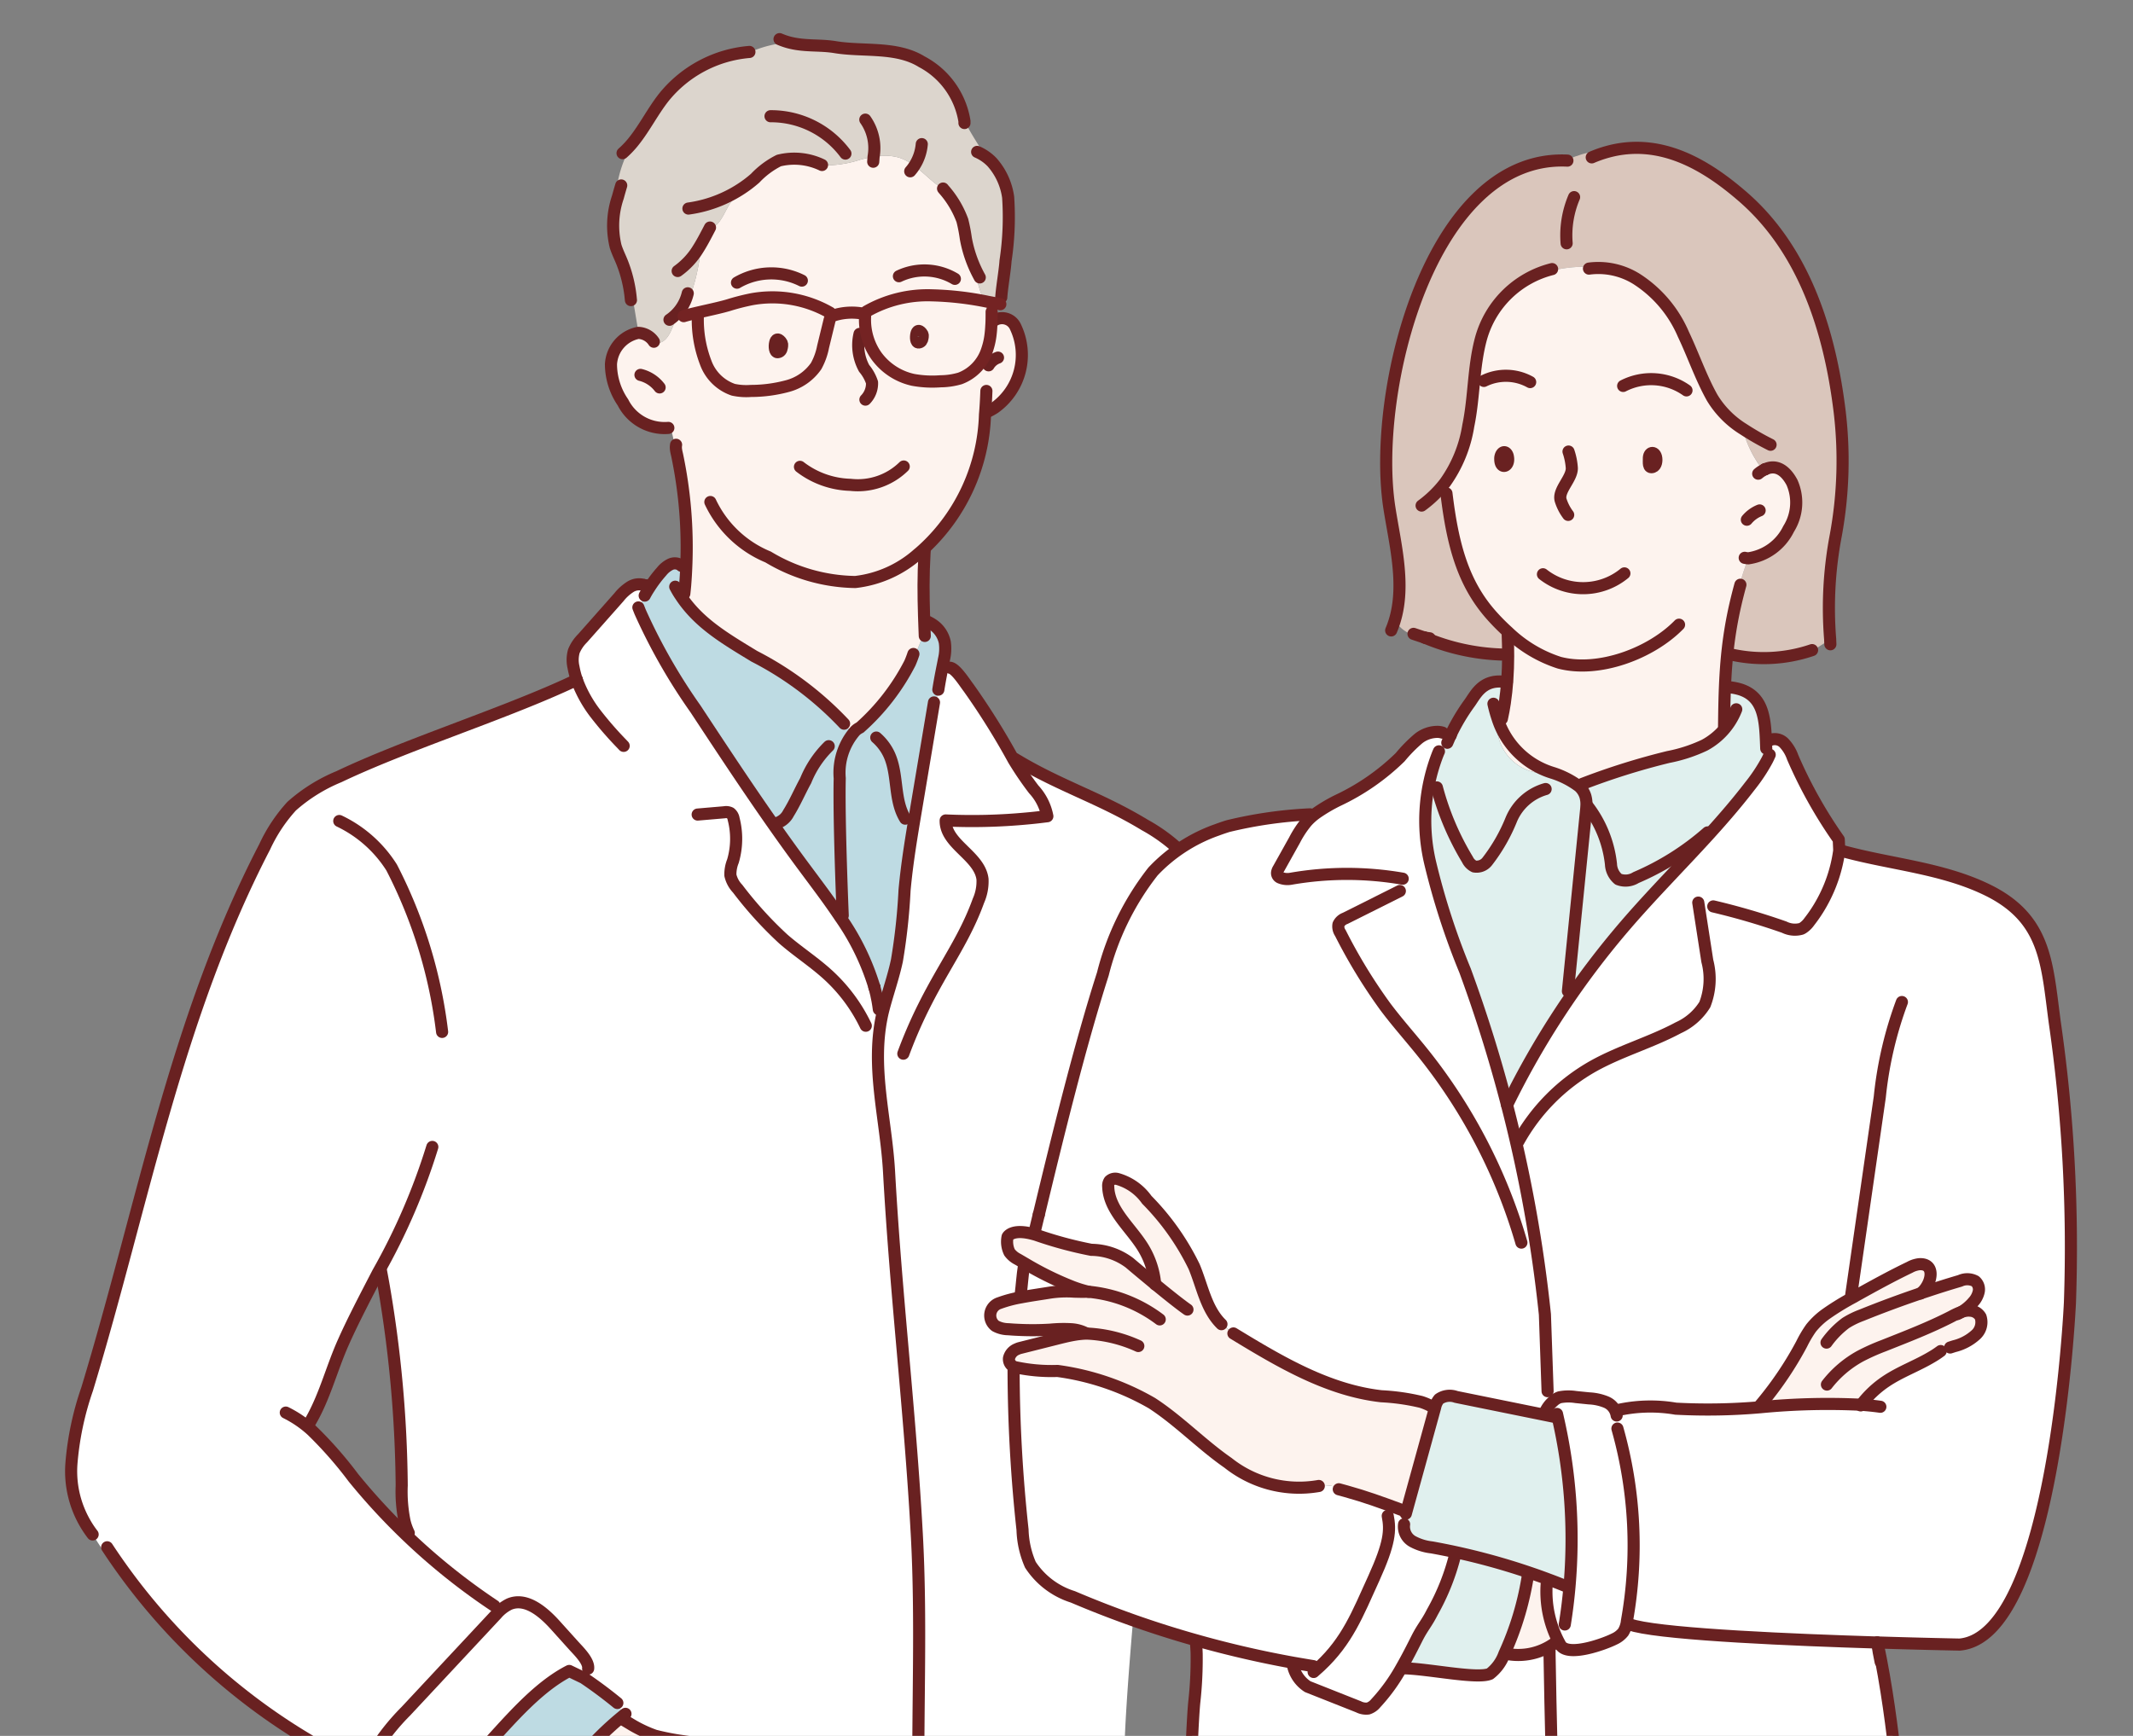 <svg xmlns="http://www.w3.org/2000/svg" xmlns:xlink="http://www.w3.org/1999/xlink" width="129" height="105" viewBox="0 0 129 105">
  <rect x="0" y="0" width="129" height="105" fill="#808080" stroke="none"/>
  <defs>
    <clipPath id="clip-path">
      <rect id="長方形_838" data-name="長方形 838" width="129" height="105" transform="translate(123 310)" fill="none"/>
    </clipPath>
  </defs>
  <g id="マスクグループ_2" data-name="マスクグループ 2" transform="translate(-123 -310)" clip-path="url(#clip-path)">
    <g id="グループ_787" data-name="グループ 787" transform="translate(36.23 -50.259)">
      <path id="パス_3124" data-name="パス 3124" d="M710.85,396.792a.552.552,0,0,1-.35-1.011,6.347,6.347,0,0,1,1.231-1.428c2.054-1.951,4.127-4.925,6.619-6.2l.868.417.078.053q1.016.689,1.965,1.468l-.031.115a6.6,6.6,0,0,1,.467.593,18.619,18.619,0,0,0-5.063,6.324q-.384.783-.692,1.6l-.389.449a.966.966,0,0,1-.289.254.4.4,0,0,1-.223.035l0,.024a3.868,3.868,0,0,1-1.442-.643,14.181,14.181,0,0,1-2.745-2.046" transform="translate(-597.155 73.175)" fill="#bedbe3" stroke="rgba(0,0,0,0)" stroke-width="0.64"/>
      <path id="パス_3125" data-name="パス 3125" d="M690.461,335.824a7.284,7.284,0,0,1-.073.8,24.284,24.284,0,0,1,2.528,2.876,38.38,38.38,0,0,0,3.139,3.415l.009-.009a7.545,7.545,0,0,0-.06-.761,9,9,0,0,1-.174-2.184,74.676,74.676,0,0,0-1.124-12.262q-.163-.3-.306-.6c-.776,1.5-1.539,2.95-2.125,4.278-.646,1.466-1.055,3.045-1.813,4.451m16.449,15.824-.078-.052-.868-.417c-2.492,1.28-4.565,4.254-6.62,6.2a6.376,6.376,0,0,0-1.231,1.427.553.553,0,0,0,.35,1.012,14.168,14.168,0,0,0,2.745,2.045,3.86,3.86,0,0,0,1.442.643l0-.024a.391.391,0,0,0,.223-.036.955.955,0,0,0,.289-.253l.39-.449q.307-.817.691-1.6a2.257,2.257,0,0,0,.32.182,29.763,29.763,0,0,0,4.9.424,35.679,35.679,0,0,0,6.314-.858l-.008-.133a7.9,7.9,0,0,1,1.128.019l0,.03a12.951,12.951,0,0,1,3.36,1.782,4.1,4.1,0,0,0,3.627.6.475.475,0,0,0,.218-.159c.106-.167-.006-.383-.12-.544a14.333,14.333,0,0,0-9.876-5.939,15.155,15.155,0,0,1-2.959-.452,7.839,7.839,0,0,1-1.481-.708,6.569,6.569,0,0,0-.355-.564,6.707,6.707,0,0,0-.467-.593l.032-.115q-.948-.778-1.965-1.468m-28.33-7.112-.216.15a16.138,16.138,0,0,1-1.217-1.763l0,0a6.278,6.278,0,0,1-1.281-4.309,18.186,18.186,0,0,1,.95-4.487c3.394-11.185,5.359-22.419,10.739-32.795a9.618,9.618,0,0,1,1.628-2.456,10.027,10.027,0,0,1,2.86-1.784c3.98-1.9,9.628-3.684,13.764-5.571a4.188,4.188,0,0,0,.621-.287h0a5.182,5.182,0,0,1-.2-.765,1.943,1.943,0,0,1,.022-.973,2.407,2.407,0,0,1,.525-.778l2.2-2.485a2.805,2.805,0,0,1,.714-.641,1,1,0,0,1,.829-.085h0a.621.621,0,0,1,.092.047l.191.118a1.907,1.907,0,0,0-.465,1.431l-.075.03a34.835,34.835,0,0,0,3.333,5.843c2.151,3.263,4.3,6.528,6.634,9.666.715.964,1.458,1.939,2.129,2.947a14.846,14.846,0,0,1,2.068,4.242v0c.058.273.118.545.187.817.05.2.1.41.159.614l.163.04c-.778,3.272.193,6.421.374,9.7.416,7.509,1.263,14.38,1.676,21.889.287,5.2.047,10.4.1,15.6.052,4.525,1.337,9.732.344,14.2H695.119l-.19-.008q.23-5.3.973-10.55c.083-.324.154-.653.211-.982a31.264,31.264,0,0,1-2.668-2.481c-.25-.229-.061-.918.189-1.539l-.14-.031a37.482,37.482,0,0,1-14.914-12.577" transform="translate(-584.768 110.145)" fill="#fff" stroke="rgba(0,0,0,0)" stroke-width="0.64"/>
      <path id="パス_3126" data-name="パス 3126" d="M750.9,312.33c-.056-.2-.109-.409-.159-.614q-.075-.415-.186-.817v0a14.883,14.883,0,0,0-2.068-4.242l.15-.1s-.243-5.7-.182-8.3a3.842,3.842,0,0,1,.938-2.866,1.05,1.05,0,0,1,.288-.2,13.4,13.4,0,0,0,3.021-3.9,7.275,7.275,0,0,0,.85-1.928h.035c-.011-.326-.023-.642-.033-.952h0a1.677,1.677,0,0,0,.5.517l-.008.011a1.708,1.708,0,0,1,.765,1.1,2.724,2.724,0,0,1-.052,1.026c-.074.406-.2.959-.34,1.834l-.015,0q-.064.4-.128.8h0l-.118-.02q-.545,3.255-1.092,6.513c-.271,1.614-.542,3.227-.689,4.858a36.326,36.326,0,0,1-.462,4.243c-.2.94-.516,1.85-.769,2.779q-.042.157-.081.315Z" transform="translate(-610.9 109.083)" fill="#bedbe3" stroke="rgba(0,0,0,0)" stroke-width="0.64"/>
      <path id="パス_3127" data-name="パス 3127" d="M773.186,398.893q2.038.723,4.118,1.3v.728l-.2.006a23.63,23.63,0,0,1-.148,2.984c-.166,1.816-.308,7.363-.47,9.587h-7.8a7.545,7.545,0,0,1-.607-3.878q.1-4.647.2-9.3a.728.728,0,0,1,.78-.854l3.805-.669.008-.024.312.112" transform="translate(-617.967 69.347)" fill="#fff" stroke="rgba(0,0,0,0)" stroke-width="0.64"/>
      <path id="パス_3128" data-name="パス 3128" d="M732.869,398.239a7.888,7.888,0,0,0-1.127-.019l.007.133a35.609,35.609,0,0,1-6.314.858,29.776,29.776,0,0,1-4.9-.424,2.288,2.288,0,0,1-.319-.182,18.627,18.627,0,0,1,5.062-6.324,6.251,6.251,0,0,1,.355.565,7.861,7.861,0,0,0,1.481.707,15.151,15.151,0,0,0,2.96.452,14.331,14.331,0,0,1,9.875,5.939c.114.161.226.377.12.544a.477.477,0,0,1-.218.16,4.1,4.1,0,0,1-3.627-.6,12.912,12.912,0,0,0-3.36-1.782Z" transform="translate(-600.739 71.687)" fill="#fdf3ee" stroke="rgba(0,0,0,0)" stroke-width="0.64"/>
      <path id="パス_3129" data-name="パス 3129" d="M735.51,275.228c-1.765-1.071-3.378-2.01-4.464-3.672.079-.211.156-.421.236-.632l.051,0c.031-.381.056-.777.07-1.185a27.1,27.1,0,0,0-.561-6.711c-.022-.093-.045-.189-.058-.284l-.047.008a9.3,9.3,0,0,0-.3-1.38l-.124.035a2.816,2.816,0,0,1-2.742-1.541,4.106,4.106,0,0,1-.727-2.294c.04-.872.826-1.9,1.648-1.909a1.175,1.175,0,0,1,.945.536l-.011.033a.678.678,0,0,0,.269.042c.372-.022.62-.387.776-.724.145-.317.262-.647.429-.952.228-.415.541-.778.754-1.2a11.907,11.907,0,0,0,.614-2.778l-.15-.044c.225-.354.424-.735.632-1.133a1.527,1.527,0,0,0,.723-.611c.21-.307.354-.655.555-.968a4.276,4.276,0,0,1,1.136-1.144l-.039-.055q.223-.169.435-.354A5.159,5.159,0,0,1,737,245.243a3.882,3.882,0,0,1,2.611.269l.047.021a6.852,6.852,0,0,0,2.307-.354c.25-.063.506-.124.765-.166a3.315,3.315,0,0,1,1.548.057,3.136,3.136,0,0,1,.917.494c.389.288.744.638,1.119.948a4.482,4.482,0,0,0,.643.456,5.945,5.945,0,0,1,1.143,1.9,10.175,10.175,0,0,1,.21,1.086,7.6,7.6,0,0,0,.768,2.22l-.155.084a13.435,13.435,0,0,0,.83,2.339c.042.085.12.183.206.183l.091.116a.889.889,0,0,1,1.263.411,3.927,3.927,0,0,1-1.261,4.888l.038.055a4.35,4.35,0,0,1-.619.361,11.535,11.535,0,0,1-3.679,8.1c0,.106.008.214.017.32-.077,1.321-.066,2.472-.028,3.723.01.31.022.626.033.952h-.035a7.261,7.261,0,0,1-.851,1.929,13.393,13.393,0,0,1-3.02,3.9,1.033,1.033,0,0,0-.288.2,2.246,2.246,0,0,1-.751-.315l.077-.121a20.015,20.015,0,0,0-5.43-4.077m10.176-19.245c.024-.144.039-.2-.055-.316-.168-.2-.268-.121-.31.045-.06.238-.013.545.127.537s.212-.113.238-.266m-8.508.564c.026-.159.043-.225-.061-.348-.186-.223-.3-.133-.34.049-.067.262-.015.6.139.591.171-.012.234-.122.262-.292" transform="translate(-603.123 124.726)" fill="#fdf3ee" stroke="rgba(0,0,0,0)" stroke-width="0.64"/>
      <path id="パス_3130" data-name="パス 3130" d="M760.272,298.623l.088-.054c2.706,1.644,5.137,2.35,7.843,3.992a10.436,10.436,0,0,1,2.2,1.613c1.661,1.741,2.14,5.991,2.3,8.391l-.141.01c.008.1.016.192.024.289-1.441.537-6.56,47.276-5.466,47.671l-.008.024-3.805.669a.728.728,0,0,0-.78.854q-.1,4.649-.2,9.3a7.541,7.541,0,0,0,.607,3.878h-8.061c.993-4.472-.291-9.679-.344-14.2-.059-5.2.182-10.408-.1-15.605-.414-7.508-1.26-14.38-1.676-21.888-.182-3.279-1.153-6.429-.374-9.7.026-.1.052-.209.08-.315.253-.928.569-1.838.769-2.779a36.156,36.156,0,0,0,.461-4.243c.147-1.629.419-3.244.689-4.858q.545-3.255,1.092-6.511l.118.019h0c.042-.265.085-.533.128-.8l.015,0c.145-.875.266-1.428.34-1.834l.059.012c.124.171.249.344.371.517.347.123.859.942,1.062,1.2a43.706,43.706,0,0,1,2.717,4.348" transform="translate(-612.206 107.593)" fill="#fff" stroke="rgba(0,0,0,0)" stroke-width="0.64"/>
      <path id="パス_3131" data-name="パス 3131" d="M732.044,285.427c1.085,1.663,2.7,2.6,4.464,3.672a20.01,20.01,0,0,1,5.43,4.077l-.077.121a2.257,2.257,0,0,0,.751.315,3.84,3.84,0,0,0-.938,2.865c-.061,2.606.182,8.3.182,8.3l-.15.1c-.671-1.009-1.414-1.983-2.129-2.947-2.33-3.138-4.483-6.4-6.634-9.666a34.84,34.84,0,0,1-3.333-5.843l.074-.031a1.912,1.912,0,0,1,.465-1.431l0,0a7.7,7.7,0,0,1,.749-.994,1.555,1.555,0,0,1,.544-.438.633.633,0,0,1,.6.044c.085.01.171.02.256.032l.1,0c-.015.408-.039.8-.071,1.185l-.05,0c-.079.211-.158.42-.236.632" transform="translate(-604.12 110.855)" fill="#bedbe3" stroke="rgba(0,0,0,0)" stroke-width="0.64"/>
      <path id="パス_3132" data-name="パス 3132" d="M728.557,251.667c-.027-.163-.055-.324-.082-.486q-.122-.738-.248-1.478l-.111.011a7.991,7.991,0,0,0-.517-2.154c-.134-.331-.3-.65-.4-.992a5.325,5.325,0,0,1,.14-2.977l-.129-.034a7.116,7.116,0,0,1,1.1-3.353c.657-.826,1.142-1.8,1.8-2.636a7.445,7.445,0,0,1,5.178-2.749l.011.024a7.164,7.164,0,0,1,2.387-.6c.968.252,1.848.128,2.79.284,1.706.282,3.709-.065,5.241.887a4.95,4.95,0,0,1,2.575,3.593c.214.4.446.8.69,1.192a6.935,6.935,0,0,0,.986,1.287l0,0a4.036,4.036,0,0,1,.975,2.122,17.729,17.729,0,0,1-.16,3.85c-.029.479-.178,1.386-.237,1.974l-.051-.006a5.963,5.963,0,0,1-.323,1.354.222.222,0,0,1-.094.134.112.112,0,0,1-.05.012c-.085,0-.163-.1-.206-.183a13.41,13.41,0,0,1-.829-2.339l.155-.084a7.575,7.575,0,0,1-.769-2.22,10.175,10.175,0,0,0-.21-1.086,5.927,5.927,0,0,0-1.143-1.9,4.465,4.465,0,0,1-.643-.455c-.375-.31-.73-.66-1.119-.948a3.116,3.116,0,0,0-.918-.494,3.3,3.3,0,0,0-1.547-.058c-.259.043-.515.1-.765.166a6.859,6.859,0,0,1-2.307.354l-.046-.02a3.879,3.879,0,0,0-2.611-.27,5.163,5.163,0,0,0-1.436,1.069q-.212.185-.436.354l.04.055a4.256,4.256,0,0,0-1.136,1.144c-.2.314-.346.661-.556.968a1.527,1.527,0,0,1-.723.611c-.209.4-.408.78-.632,1.133l.15.044a11.872,11.872,0,0,1-.614,2.778c-.212.422-.525.786-.754,1.2-.167.3-.284.634-.429.952-.156.338-.4.7-.776.724a.676.676,0,0,1-.269-.042l.011-.033a1.175,1.175,0,0,0-.945-.536Z" transform="translate(-603.193 128.581)" fill="#dcd5cd" stroke="rgba(0,0,0,0)" stroke-width="0.64"/>
      <path id="パス_3133" data-name="パス 3133" d="M742.35,262.5c.045-.182.155-.272.341-.049.1.124.086.189.061.348s-.092.28-.262.292C742.335,263.1,742.283,262.763,742.35,262.5Z" transform="translate(-608.696 118.473)" fill="none" stroke="#692121" stroke-linecap="round" stroke-linejoin="round" stroke-width="0.732"/>
      <path id="パス_3134" data-name="パス 3134" d="M755.7,261.673c.042-.166.141-.249.31-.045.094.112.079.172.055.316s-.083.255-.238.266S755.643,261.911,755.7,261.673Z" transform="translate(-613.504 118.766)" fill="none" stroke="#692121" stroke-linecap="round" stroke-linejoin="round" stroke-width="0.732"/>
      <path id="パス_3135" data-name="パス 3135" d="M750.3,261.794a2.928,2.928,0,0,0,.278,2.083,2.593,2.593,0,0,1,.477.855,1.4,1.4,0,0,1-.4,1.036" transform="translate(-611.546 118.663)" fill="none" stroke="#692121" stroke-linecap="round" stroke-linejoin="round" stroke-width="0.732"/>
      <path id="パス_3136" data-name="パス 3136" d="M744.705,274.346a5.227,5.227,0,0,0,3.055,1.088,3.966,3.966,0,0,0,3.22-1.108" transform="translate(-609.554 114.151)" fill="none" stroke="#692121" stroke-linecap="round" stroke-linejoin="round" stroke-width="0.732"/>
      <path id="パス_3137" data-name="パス 3137" d="M738.754,256.632a4.12,4.12,0,0,1,3.922-.125" transform="translate(-607.412 120.725)" fill="none" stroke="#692121" stroke-linecap="round" stroke-linejoin="round" stroke-width="0.732"/>
      <path id="パス_3138" data-name="パス 3138" d="M754.055,256.142a3.593,3.593,0,0,1,3.384.159" transform="translate(-612.92 120.825)" fill="none" stroke="#692121" stroke-linecap="round" stroke-linejoin="round" stroke-width="0.732"/>
      <path id="パス_3139" data-name="パス 3139" d="M746.451,243.479a5.609,5.609,0,0,0-4.529-2.26" transform="translate(-608.552 126.07)" fill="none" stroke="#692121" stroke-linecap="round" stroke-linejoin="round" stroke-width="0.732"/>
      <path id="パス_3140" data-name="パス 3140" d="M742.245,245.6a3.88,3.88,0,0,0-2.611-.269A5.14,5.14,0,0,0,738.2,246.4c-.141.123-.287.241-.435.353a7.754,7.754,0,0,1-3.6,1.482" transform="translate(-605.76 124.639)" fill="none" stroke="#692121" stroke-linecap="round" stroke-linejoin="round" stroke-width="0.732"/>
      <path id="パス_3141" data-name="パス 3141" d="M735.1,251.739c-.027.05-.052.1-.078.15-.209.4-.408.78-.632,1.133a4.576,4.576,0,0,1-1.245,1.346" transform="translate(-605.391 122.283)" fill="none" stroke="#692121" stroke-linecap="round" stroke-linejoin="round" stroke-width="0.732"/>
      <path id="パス_3142" data-name="パス 3142" d="M733.479,257.957a2.67,2.67,0,0,1-1.105,1.6" transform="translate(-605.115 120.044)" fill="none" stroke="#692121" stroke-linecap="round" stroke-linejoin="round" stroke-width="0.732"/>
      <path id="パス_3143" data-name="パス 3143" d="M729.436,262.231a1.175,1.175,0,0,0-.945-.536,2.048,2.048,0,0,0-1.649,1.909,4.109,4.109,0,0,0,.727,2.3,2.816,2.816,0,0,0,2.743,1.54" transform="translate(-603.122 118.698)" fill="none" stroke="#692121" stroke-linecap="round" stroke-linejoin="round" stroke-width="0.732"/>
      <path id="パス_3144" data-name="パス 3144" d="M729.631,265.666a2.083,2.083,0,0,1,1.158.758" transform="translate(-604.127 117.269)" fill="none" stroke="#692121" stroke-linecap="round" stroke-linejoin="round" stroke-width="0.732"/>
      <path id="パス_3145" data-name="パス 3145" d="M751.355,244.087c.008-.1.015-.2.022-.3a2.991,2.991,0,0,0-.5-2.246" transform="translate(-611.774 125.954)" fill="none" stroke="#692121" stroke-linecap="round" stroke-linejoin="round" stroke-width="0.732"/>
      <path id="パス_3146" data-name="パス 3146" d="M755.124,245.5a2.619,2.619,0,0,0,.247-.328,2.861,2.861,0,0,0,.451-1.315" transform="translate(-613.305 125.12)" fill="none" stroke="#692121" stroke-linecap="round" stroke-linejoin="round" stroke-width="0.732"/>
      <path id="パス_3147" data-name="パス 3147" d="M758.226,248.054a.367.367,0,0,1,.024.032,5.92,5.92,0,0,1,1.143,1.9,10.161,10.161,0,0,1,.21,1.086,7.583,7.583,0,0,0,.768,2.22c.024.047.049.092.074.138" transform="translate(-614.421 123.609)" fill="none" stroke="#692121" stroke-linecap="round" stroke-linejoin="round" stroke-width="0.732"/>
      <path id="パス_3148" data-name="パス 3148" d="M727.533,247.763c-.068.229-.136.461-.2.7a5.329,5.329,0,0,0-.14,2.977c.106.341.27.661.4.991a7.989,7.989,0,0,1,.517,2.155c0,.036.008.074.011.111" transform="translate(-603.193 123.714)" fill="none" stroke="#692121" stroke-linecap="round" stroke-linejoin="round" stroke-width="0.732"/>
      <path id="パス_3149" data-name="パス 3149" d="M727.94,241.266a5.55,5.55,0,0,0,.694-.737c.656-.826,1.142-1.8,1.8-2.637a7.445,7.445,0,0,1,5.178-2.748" transform="translate(-603.519 128.257)" fill="none" stroke="#692121" stroke-linecap="round" stroke-linejoin="round" stroke-width="0.732"/>
      <path id="パス_3150" data-name="パス 3150" d="M742.774,233.935a4.147,4.147,0,0,0,.579.2c.968.253,1.848.128,2.79.284,1.706.282,3.709-.065,5.241.887a4.951,4.951,0,0,1,2.574,3.593q0,.055,0,.109" transform="translate(-608.859 128.692)" fill="none" stroke="#692121" stroke-linecap="round" stroke-linejoin="round" stroke-width="0.732"/>
      <path id="パス_3151" data-name="パス 3151" d="M761.447,244.591a2.777,2.777,0,0,1,.9.622,4.026,4.026,0,0,1,.975,2.123,17.761,17.761,0,0,1-.159,3.849c-.029.479-.179,1.386-.238,1.974-.008.084-.015.163-.019.232" transform="translate(-615.581 124.856)" fill="none" stroke="#692121" stroke-linecap="round" stroke-linejoin="round" stroke-width="0.732"/>
      <path id="パス_3152" data-name="パス 3152" d="M762.756,260.46l.065-.047a.888.888,0,0,1,1.263.411,3.928,3.928,0,0,1-1.26,4.888,3.416,3.416,0,0,1-.5.271" transform="translate(-615.898 119.212)" fill="none" stroke="#692121" stroke-linecap="round" stroke-linejoin="round" stroke-width="0.732"/>
      <path id="パス_3153" data-name="パス 3153" d="M736.236,273.9a6.676,6.676,0,0,0,3.492,3.325A10.477,10.477,0,0,0,745,278.739a6.885,6.885,0,0,0,3.8-1.7c.125-.1.248-.212.365-.32a11.536,11.536,0,0,0,3.68-8.1c.041-.466.068-.945.085-1.437" transform="translate(-606.505 116.724)" fill="none" stroke="#692121" stroke-linecap="round" stroke-linejoin="round" stroke-width="0.732"/>
      <path id="パス_3154" data-name="パス 3154" d="M762.528,264.5a1.084,1.084,0,0,1,.569-.466" transform="translate(-615.97 117.856)" fill="none" stroke="#692121" stroke-linecap="round" stroke-linejoin="round" stroke-width="0.732"/>
      <path id="パス_3155" data-name="パス 3155" d="M732.99,272.272a.946.946,0,0,0,0,.312c.013.1.036.19.058.284a27.1,27.1,0,0,1,.561,6.712c-.015.408-.039.8-.07,1.185-.015.173-.032.344-.051.51" transform="translate(-605.332 114.891)" fill="none" stroke="#692121" stroke-linecap="round" stroke-linejoin="round" stroke-width="0.732"/>
      <path id="パス_3156" data-name="パス 3156" d="M756.454,282.232c-.005.076-.01.152-.014.226-.077,1.322-.066,2.472-.028,3.723.01.31.023.626.034.952,0,.093.007.19.011.287" transform="translate(-613.758 111.305)" fill="none" stroke="#692121" stroke-linecap="round" stroke-linejoin="round" stroke-width="0.732"/>
      <path id="パス_3157" data-name="パス 3157" d="M732.256,283.629a.35.35,0,0,0-.058-.049.633.633,0,0,0-.6-.044,1.561,1.561,0,0,0-.544.438,7.742,7.742,0,0,0-.749.995c-.1.15-.187.3-.272.461" transform="translate(-604.273 110.855)" fill="none" stroke="#692121" stroke-linecap="round" stroke-linejoin="round" stroke-width="0.732"/>
      <path id="パス_3158" data-name="パス 3158" d="M732.917,285.686c.1.188.2.364.318.534,1.085,1.663,2.7,2.6,4.463,3.673a20,20,0,0,1,5.43,4.077" transform="translate(-605.31 110.062)" fill="none" stroke="#692121" stroke-linecap="round" stroke-linejoin="round" stroke-width="0.732"/>
      <path id="パス_3159" data-name="パス 3159" d="M742.686,305.37a1.2,1.2,0,0,0,.6-.566c.393-.628.681-1.315,1.038-1.964a6.149,6.149,0,0,1,1.392-2.081" transform="translate(-608.827 104.635)" fill="none" stroke="#692121" stroke-linecap="round" stroke-linejoin="round" stroke-width="0.732"/>
      <path id="パス_3160" data-name="パス 3160" d="M752.912,292.044c-.061.188-.132.372-.21.552a13.4,13.4,0,0,1-3.021,3.9,1.042,1.042,0,0,0-.287.2,3.838,3.838,0,0,0-.938,2.866c-.061,2.606.182,8.3.182,8.3" transform="translate(-610.901 107.773)" fill="none" stroke="#692121" stroke-linecap="round" stroke-linejoin="round" stroke-width="0.732"/>
      <path id="パス_3161" data-name="パス 3161" d="M756.506,288.893a1.818,1.818,0,0,1,.442.215,1.707,1.707,0,0,1,.765,1.1,2.729,2.729,0,0,1-.052,1.026c-.074.406-.2.959-.34,1.834" transform="translate(-613.802 108.907)" fill="none" stroke="#692121" stroke-linecap="round" stroke-linejoin="round" stroke-width="0.732"/>
      <path id="パス_3162" data-name="パス 3162" d="M751.916,299.943a3.082,3.082,0,0,1,.808,1.1c.522,1.208.25,2.687.943,3.805" transform="translate(-612.15 104.929)" fill="none" stroke="#692121" stroke-linecap="round" stroke-linejoin="round" stroke-width="0.732"/>
      <path id="パス_3163" data-name="パス 3163" d="M723.619,294.491A7.67,7.67,0,0,0,724.8,296.6a21.436,21.436,0,0,0,1.534,1.758l.117.124" transform="translate(-601.963 106.892)" fill="none" stroke="#692121" stroke-linecap="round" stroke-linejoin="round" stroke-width="0.732"/>
      <path id="パス_3164" data-name="パス 3164" d="M727.566,285.51a1,1,0,0,0-.828.085,2.794,2.794,0,0,0-.714.64l-2.2,2.485a2.4,2.4,0,0,0-.526.778,1.944,1.944,0,0,0-.022.974,5.21,5.21,0,0,0,.2.765" transform="translate(-601.821 110.145)" fill="none" stroke="#692121" stroke-linecap="round" stroke-linejoin="round" stroke-width="0.732"/>
      <path id="パス_3165" data-name="パス 3165" d="M730.1,285.588a.616.616,0,0,0-.091-.047" transform="translate(-604.264 110.114)" fill="none" stroke="#692121" stroke-linecap="round" stroke-linejoin="round" stroke-width="0.732"/>
      <path id="パス_3166" data-name="パス 3166" d="M751.743,323.553q.112.4.187.817c.03.168.057.339.078.511" transform="translate(-612.087 96.429)" fill="none" stroke="#692121" stroke-linecap="round" stroke-linejoin="round" stroke-width="0.732"/>
      <path id="パス_3167" data-name="パス 3167" d="M729.435,287.644c.036.094.074.188.111.28a34.8,34.8,0,0,0,3.334,5.843c2.15,3.263,4.3,6.528,6.634,9.666.715.964,1.458,1.939,2.129,2.947a14.845,14.845,0,0,1,2.068,4.242" transform="translate(-604.057 109.357)" fill="none" stroke="#692121" stroke-linecap="round" stroke-linejoin="round" stroke-width="0.732"/>
      <path id="パス_3168" data-name="パス 3168" d="M735.037,307.137l1.612-.138a.578.578,0,0,1,.36.045.554.554,0,0,1,.2.349,4.8,4.8,0,0,1-.038,2.56,2.118,2.118,0,0,0-.155.858,1.734,1.734,0,0,0,.438.81,23.137,23.137,0,0,0,2.762,3.044c.879.766,1.87,1.4,2.729,2.191a10.059,10.059,0,0,1,2.259,3.055" transform="translate(-606.073 102.392)" fill="none" stroke="#692121" stroke-linecap="round" stroke-linejoin="round" stroke-width="0.732"/>
      <path id="パス_3169" data-name="パス 3169" d="M755.462,296.622q-.545,3.255-1.092,6.512c-.271,1.614-.542,3.228-.689,4.858a36.17,36.17,0,0,1-.461,4.243c-.2.94-.516,1.85-.768,2.779q-.042.157-.081.315c-.778,3.272.193,6.421.374,9.7.416,7.509,1.263,14.38,1.676,21.889.287,5.2.046,10.4.1,15.6.052,4.525,1.337,9.732.344,14.2-.024.113-.051.226-.079.337" transform="translate(-612.206 106.125)" fill="none" stroke="#692121" stroke-linecap="round" stroke-linejoin="round" stroke-width="0.732"/>
      <path id="パス_3170" data-name="パス 3170" d="M757.3,293.344a.207.207,0,0,1,.058.016c.346.123.859.941,1.061,1.2a43.707,43.707,0,0,1,2.717,4.348,19.827,19.827,0,0,0,1.22,1.793,3.309,3.309,0,0,1,.823,1.624l-.219.027c-.346.043-.693.081-1.039.111a35.351,35.351,0,0,1-4.891.118c-.03,1.434,2.052,2.124,2.227,3.548a2.893,2.893,0,0,1-.246,1.309c-1.117,3.094-2.917,4.87-4.542,9.25" transform="translate(-613.067 107.305)" fill="none" stroke="#692121" stroke-linecap="round" stroke-linejoin="round" stroke-width="0.732"/>
      <path id="パス_3171" data-name="パス 3171" d="M765.021,301.96c2.706,1.644,5.137,2.349,7.843,3.992a10.455,10.455,0,0,1,2.2,1.613c1.66,1.741,2.14,5.991,2.3,8.391" transform="translate(-616.867 104.203)" fill="none" stroke="#692121" stroke-linecap="round" stroke-linejoin="round" stroke-width="0.732"/>
      <path id="パス_3172" data-name="パス 3172" d="M706.4,294.5c-.2.093-.4.187-.6.28-4.136,1.886-9.784,3.673-13.764,5.57a10.059,10.059,0,0,0-2.86,1.784,9.642,9.642,0,0,0-1.628,2.456c-5.38,10.376-7.345,21.611-10.739,32.8a18.177,18.177,0,0,0-.95,4.487,6.273,6.273,0,0,0,1.281,4.308" transform="translate(-584.768 106.888)" fill="none" stroke="#692121" stroke-linecap="round" stroke-linejoin="round" stroke-width="0.732"/>
      <path id="パス_3173" data-name="パス 3173" d="M679.235,376.471c.183.28.369.556.561.831a37.482,37.482,0,0,0,14.914,12.577" transform="translate(-585.984 77.379)" fill="none" stroke="#692121" stroke-linecap="round" stroke-linejoin="round" stroke-width="0.732"/>
      <path id="パス_3174" data-name="パス 3174" d="M708.656,396.021a1.48,1.48,0,0,1-1.628.371,4.143,4.143,0,0,1-1.088-.589,31.366,31.366,0,0,1-2.668-2.481c-.25-.23-.061-.919.189-1.54a9.734,9.734,0,0,1,.506-1.064,13.518,13.518,0,0,1,1.931-2.444l5.414-5.8.073-.077a2.422,2.422,0,0,1,.781-.614c1.009-.429,2.058.465,2.791,1.281l1.135,1.26c.3.327.9.92.844,1.357" transform="translate(-594.596 75.506)" fill="none" stroke="#692121" stroke-linecap="round" stroke-linejoin="round" stroke-width="0.732"/>
      <path id="パス_3175" data-name="パス 3175" d="M696.116,363.741a6.806,6.806,0,0,1,1.565,1.068,24.228,24.228,0,0,1,2.527,2.876,38.463,38.463,0,0,0,8.526,7.744" transform="translate(-592.062 81.962)" fill="none" stroke="#692121" stroke-linecap="round" stroke-linejoin="round" stroke-width="0.732"/>
      <path id="パス_3176" data-name="パス 3176" d="M698.242,355.449c.1-.157.19-.319.278-.481.757-1.405,1.165-2.984,1.812-4.451.587-1.329,1.35-2.781,2.125-4.278a38.31,38.31,0,0,0,3.285-7.606" transform="translate(-592.827 91.001)" fill="none" stroke="#692121" stroke-linecap="round" stroke-linejoin="round" stroke-width="0.732"/>
      <path id="パス_3177" data-name="パス 3177" d="M705.1,350.308q.069.366.136.739a74.667,74.667,0,0,1,1.123,12.262,8.975,8.975,0,0,0,.175,2.184,3.5,3.5,0,0,0,.251.693" transform="translate(-595.294 86.798)" fill="none" stroke="#692121" stroke-linecap="round" stroke-linejoin="round" stroke-width="0.732"/>
      <path id="パス_3178" data-name="パス 3178" d="M701.169,307.831a7.62,7.62,0,0,1,3.167,2.81,29.27,29.27,0,0,1,3.053,9.946" transform="translate(-593.881 102.089)" fill="none" stroke="#692121" stroke-linecap="round" stroke-linejoin="round" stroke-width="0.732"/>
      <path id="パス_3179" data-name="パス 3179" d="M710.632,401.038c.112.137.229.267.351.394a14.147,14.147,0,0,0,2.745,2.045,3.855,3.855,0,0,0,1.442.643,1.666,1.666,0,0,0,.288.019" transform="translate(-597.288 68.535)" fill="none" stroke="#692121" stroke-linecap="round" stroke-linejoin="round" stroke-width="0.732"/>
      <path id="パス_3180" data-name="パス 3180" d="M719.072,400.291c.013-.036.027-.073.042-.11q.307-.816.692-1.6a18.628,18.628,0,0,1,5.063-6.325l.055-.044" transform="translate(-600.327 71.712)" fill="none" stroke="#692121" stroke-linecap="round" stroke-linejoin="round" stroke-width="0.732"/>
      <path id="パス_3181" data-name="パス 3181" d="M710.237,397.6a1.917,1.917,0,0,1-.027-1.254,2.683,2.683,0,0,1,.238-.562,6.346,6.346,0,0,1,1.231-1.428c2.054-1.951,4.127-4.925,6.62-6.2l.867.417.078.052q1.016.69,1.965,1.468" transform="translate(-597.103 73.175)" fill="none" stroke="#692121" stroke-linecap="round" stroke-linejoin="round" stroke-width="0.732"/>
      <path id="パス_3182" data-name="パス 3182" d="M727.9,392.7c.166.1.333.2.5.3a7.861,7.861,0,0,0,1.482.707,15.194,15.194,0,0,0,2.959.453,14.333,14.333,0,0,1,9.876,5.939c.113.161.225.377.119.544a.472.472,0,0,1-.218.16,4.106,4.106,0,0,1-3.627-.6,12.921,12.921,0,0,0-3.36-1.782" transform="translate(-603.504 71.538)" fill="none" stroke="#692121" stroke-linecap="round" stroke-linejoin="round" stroke-width="0.732"/>
      <path id="パス_3183" data-name="パス 3183" d="M720.279,402.16l.28.043a29.78,29.78,0,0,0,4.9.424,35.667,35.667,0,0,0,6.313-.858" transform="translate(-600.761 68.271)" fill="none" stroke="#692121" stroke-linecap="round" stroke-linejoin="round" stroke-width="0.732"/>
      <path id="パス_3184" data-name="パス 3184" d="M706.68,404.685q-.028.192-.054.384-.745,5.246-.974,10.55c0,.06-.005.12-.007.179" transform="translate(-595.493 67.222)" fill="none" stroke="#692121" stroke-linecap="round" stroke-linejoin="round" stroke-width="0.732"/>
      <path id="パス_3185" data-name="パス 3185" d="M772.866,398.819l-3.8.669a.728.728,0,0,0-.78.854q-.1,4.648-.2,9.295a7.546,7.546,0,0,0,.606,3.878c0,.005.005.008.007.013" transform="translate(-617.967 69.334)" fill="none" stroke="#692121" stroke-linecap="round" stroke-linejoin="round" stroke-width="0.732"/>
      <path id="パス_3186" data-name="パス 3186" d="M741.243,406.293a34.464,34.464,0,0,1,.093,9.914c-.008.058-.016.116-.024.174" transform="translate(-608.308 66.643)" fill="none" stroke="#692121" stroke-linecap="round" stroke-linejoin="round" stroke-width="0.732"/>
      <path id="パス_3187" data-name="パス 3187" d="M714.667,407.927a27.93,27.93,0,0,0-.614,8.868c.013.159.03.316.047.475" transform="translate(-598.478 66.055)" fill="none" stroke="#692121" stroke-linecap="round" stroke-linejoin="round" stroke-width="0.732"/>
      <line id="線_209" data-name="線 209" y1="0.001" transform="translate(121.656 401.382)" fill="none" stroke="#692121" stroke-linecap="round" stroke-linejoin="round" stroke-width="0.732"/>
      <path id="パス_3188" data-name="パス 3188" d="M730.008,285.542h0l.192.024" transform="translate(-604.263 110.113)" fill="none" stroke="#692121" stroke-linecap="round" stroke-linejoin="round" stroke-width="0.732"/>
      <path id="パス_3189" data-name="パス 3189" d="M751.741,323.547v0" transform="translate(-612.087 96.432)" fill="none" stroke="#692121" stroke-linecap="round" stroke-linejoin="round" stroke-width="0.732"/>
      <path id="パス_3190" data-name="パス 3190" d="M758.509,259.707c0,.289,0,.58-.021.869-.008.154-.02.307-.038.46a4.44,4.44,0,0,1-.218.984,2.727,2.727,0,0,1-1.63,1.713,4.307,4.307,0,0,1-1.187.175,6.481,6.481,0,0,1-1.656-.086,3.727,3.727,0,0,1-2.214-1.444,3.781,3.781,0,0,1-.688-2.408" transform="translate(-611.767 119.414)" fill="none" stroke="#742323" stroke-linecap="round" stroke-linejoin="round" stroke-width="0.732"/>
      <path id="パス_3191" data-name="パス 3191" d="M759.084,258.686l-.514-.1-.23-.043a18.9,18.9,0,0,0-3.381-.394,7.438,7.438,0,0,0-3.97.977" transform="translate(-611.816 119.974)" fill="none" stroke="#742323" stroke-linecap="round" stroke-linejoin="round" stroke-width="0.732"/>
      <path id="パス_3192" data-name="パス 3192" d="M749.627,259.856a3.647,3.647,0,0,0-2.011.154" transform="translate(-610.602 119.388)" fill="none" stroke="#742323" stroke-linecap="round" stroke-linejoin="round" stroke-width="0.732"/>
      <path id="パス_3193" data-name="パス 3193" d="M743.025,260.288q-.2.821-.4,1.642a3.953,3.953,0,0,1-.42,1.165,3.062,3.062,0,0,1-1.733,1.21,8.519,8.519,0,0,1-2.207.294,3.731,3.731,0,0,1-1.069-.072,2.708,2.708,0,0,1-1.673-1.652,7.2,7.2,0,0,1-.469-2.872" transform="translate(-606.077 119.307)" fill="none" stroke="#742323" stroke-linecap="round" stroke-linejoin="round" stroke-width="0.732"/>
      <path id="パス_3194" data-name="パス 3194" d="M742.574,259.272a7,7,0,0,0-4.742-.82,13.7,13.7,0,0,0-1.413.362c-.771.227-1.93.435-2.7.662" transform="translate(-605.599 119.906)" fill="none" stroke="#742323" stroke-linecap="round" stroke-linejoin="round" stroke-width="0.732"/>
      <path id="パス_3195" data-name="パス 3195" d="M812.353,251.4a8.723,8.723,0,0,0-2.184.225l-.035-.087a5.964,5.964,0,0,0-4.3,4.2c-.466,1.712-.406,3.532-.769,5.27a8.082,8.082,0,0,1-1.407,3.453l.029.022c-.01.206-.011.413,0,.62l.058,0c.378,3.116,1,5.42,2.707,7.358a12.944,12.944,0,0,0,1.021,1.031c-.008.049-.016.1-.023.145.019.426.028.868.027,1.315-.136.01-.269.017-.405.026l-.007-.124a13.046,13.046,0,0,1-4.628-1.02h0a3.6,3.6,0,0,1-.863-.228,1.854,1.854,0,0,1-.9-.753l-.07-.021c.678-2.189.029-4.653-.312-6.835-1.105-7.065,2.494-21.411,10.764-21.018l.027.023a1.322,1.322,0,0,1,.583-.311,3.976,3.976,0,0,1,1.827-.245c3.235-.888,6.015.847,8.157,2.7,3.708,3.2,5.277,8.1,5.876,13.018a25.028,25.028,0,0,1-.234,7.478,23.386,23.386,0,0,0-.34,6.3q-.537.345-1.071.685l-.023-.036a8.974,8.974,0,0,1-4,.42l.012-.1a4.853,4.853,0,0,1-1.021-.383l-.095-.011a24.231,24.231,0,0,1,.471-2.732l-.024-.005a17.28,17.28,0,0,1,.8-2.749,3.213,3.213,0,0,0,2.433-1.776,3,3,0,0,0,.207-2.808c-.366-.689-.918-1.133-1.635-.8h0a1.2,1.2,0,0,1-.494-.486,6.688,6.688,0,0,1-.841-1.917l.022-.033a5.72,5.72,0,0,1-1.882-1.9c-.683-1.221-1.139-2.577-1.741-3.837a7.44,7.44,0,0,0-2.838-3.35,4.361,4.361,0,0,0-2.87-.621Z" transform="translate(-629.495 124.994)" fill="#dac6bc" stroke="rgba(0,0,0,0)" stroke-width="0.64"/>
      <path id="パス_3196" data-name="パス 3196" d="M835.265,384.775c1.144,5.386,1.2,9.882,2.006,13.212l-.024.006H815.7c-.052-3.379-.222-9.4-.265-12.513-.066-.127-.131-.254-.2-.381a3.418,3.418,0,0,0,.492-.3l.257-.081c.034.062.068.124.1.186.443.755,2.678-.065,3.25-.355a1.456,1.456,0,0,0,.549-.419,1.611,1.611,0,0,0,.223-.649,2.536,2.536,0,0,0,.509.185l-.019.086c2.2.534,9.585.848,14.642,1h.023Z" transform="translate(-634.945 74.855)" fill="#fff" stroke="rgba(0,0,0,0)" stroke-width="0.64"/>
      <path id="パス_3197" data-name="パス 3197" d="M773.421,330.609a5.093,5.093,0,0,1,.724,2.2l-.471-.389c-.606-.5-1.073-.9-1.073-.9a3.9,3.9,0,0,0-2.313-.79,24.142,24.142,0,0,1-3.329-.9c-.049-.015-.1-.029-.144-.042l.049-.171c.081-.334.163-.676.246-1.021,1.119-4.647,2.463-10.152,3.873-14.553a16.572,16.572,0,0,1,3.03-6.194,9.745,9.745,0,0,1,3.873-2.518q.327-.122.659-.225a26.122,26.122,0,0,1,4.969-.714v-.027c.116-.005.23-.013.346-.026a9.944,9.944,0,0,1,1.341-.793,13.736,13.736,0,0,0,3.764-2.613,8.975,8.975,0,0,1,1.1-1.12,1.864,1.864,0,0,1,1.183-.412,1.929,1.929,0,0,0,.776.168l.006,0-.022.049v0l-.691,1.084-.049-.022a11.092,11.092,0,0,0-.485,6.63,43.828,43.828,0,0,0,2.114,6.529q1.468,4,2.536,8.126h0c.013.05.027.1.039.152a86.333,86.333,0,0,1,2.252,12.513l.15,4.294.089,0c.083.324.165.65.246.975a1.844,1.844,0,0,0-.5.693l-.024.117-5.338-1.085a1.131,1.131,0,0,0-1.028.131,1.1,1.1,0,0,0-.238.5l-.02.074-.84-.392,0-.012a13.005,13.005,0,0,0-2.391-.34c-3.249-.369-6.158-2.107-8.953-3.8l-.013.017a4.019,4.019,0,0,1-.641-.606l-.07.023c-.927-.9-1.153-2.284-1.652-3.479a15.135,15.135,0,0,0-2.862-4.044,3.266,3.266,0,0,0-1.777-1.26.5.5,0,0,0-.476.12.521.521,0,0,0-.08.343c.044,1.444,1.363,2.47,2.115,3.7" transform="translate(-617.513 105.124)" fill="#fff" stroke="rgba(0,0,0,0)" stroke-width="0.64"/>
      <path id="パス_3198" data-name="パス 3198" d="M813.963,286.734l.018.107c-.072.013-.144.025-.217.033a5.337,5.337,0,0,0-1.617-.82,2.881,2.881,0,0,1-2.982-4.232l.114.016c.068-.455.117-.918.15-1.384.034-.486.05-.973.052-1.452,0-.447-.008-.889-.027-1.315.008-.049.015-.1.023-.145a12.958,12.958,0,0,1-1.021-1.031c-1.711-1.939-2.329-4.242-2.707-7.358l-.058,0c-.007-.206-.006-.413,0-.62l-.03-.022a8.082,8.082,0,0,0,1.407-3.453c.362-1.738.3-3.558.769-5.27a5.964,5.964,0,0,1,4.3-4.2l.035.087a8.723,8.723,0,0,1,2.184-.225l.011.108a4.361,4.361,0,0,1,2.87.621,7.439,7.439,0,0,1,2.838,3.35c.6,1.26,1.058,2.616,1.741,3.837a5.717,5.717,0,0,0,1.881,1.9l-.022.033a6.668,6.668,0,0,0,.84,1.917,1.2,1.2,0,0,0,.494.486h0c.716-.335,1.268.109,1.635.8a3,3,0,0,1-.207,2.808,3.212,3.212,0,0,1-2.433,1.776,17.207,17.207,0,0,0-.8,2.749l.023.005a24.218,24.218,0,0,0-.471,2.732c-.063.55-.108,1.1-.139,1.655-.056.957-.075,1.946-.086,3.039h-.01v.193a4.136,4.136,0,0,1-1.164.929,9.222,9.222,0,0,1-2.2.719,42.508,42.508,0,0,0-5.2,1.631m4.272-19.177c.189-.066.245-.373.19-.6-.091-.372-.453-.315-.437.116.007.194-.058.591.246.483M809,267.093c0,.648.6.46.455-.189-.051-.224-.256-.357-.4-.092a.566.566,0,0,0-.054.282" transform="translate(-631.5 120.945)" fill="#fdf3ee" stroke="rgba(0,0,0,0)" stroke-width="0.64"/>
      <path id="パス_3199" data-name="パス 3199" d="M847.2,354.673l-1.253.724-.056-.094c-.907.547-1.929.9-2.811,1.5a6.179,6.179,0,0,0-1.494,1.412,41.787,41.787,0,0,0-6.051.145l0-.049c.036-.09.072-.179.111-.267a21.13,21.13,0,0,0,2.34-3.5,6.965,6.965,0,0,1,.568-.961,4.458,4.458,0,0,1,.941-.878,15.648,15.648,0,0,1,1.637-1l.172-.1c1.062-.587,2.126-1.176,3.22-1.7a1.571,1.571,0,0,1,.564-.186c.859-.06.826.811.417,1.412a1.484,1.484,0,0,1-.335.358l.379-.127q1.005-.335,2.019-.634a1.03,1.03,0,0,1,.913.023.653.653,0,0,1,.213.625,1.317,1.317,0,0,1-.314.61,2.626,2.626,0,0,1-.232.246,2.74,2.74,0,0,1-.483.367,1.485,1.485,0,0,1,.307-.067,1.048,1.048,0,0,1,.21,0,.762.762,0,0,1,.618.377,1.022,1.022,0,0,1-.271,1.063,2.99,2.99,0,0,1-1.327.71" transform="translate(-642.251 87.014)" fill="#fdf3ee" stroke="rgba(0,0,0,0)" stroke-width="0.64"/>
      <path id="パス_3200" data-name="パス 3200" d="M801.967,369.921a2.314,2.314,0,0,0-.255-.63l.157,0q.876-3.175,1.752-6.352l.021-.072a1.1,1.1,0,0,1,.238-.5,1.125,1.125,0,0,1,1.028-.131l5.337,1.084.767.157.044-.01a32.832,32.832,0,0,1,.709,10.25c-.173-.057-.346-.12-.516-.188l-.013.033c-.245-.1-.492-.193-.739-.285-.434-.164-.87-.317-1.309-.465a40.728,40.728,0,0,0-4.3-1.185q-.725-.157-1.454-.288a3.177,3.177,0,0,1-1.164-.364,1.025,1.025,0,0,1-.509-1.034Z" transform="translate(-630.077 82.528)" fill="#e0f0ee" stroke="rgba(0,0,0,0)" stroke-width="0.64"/>
      <path id="パス_3201" data-name="パス 3201" d="M813.808,383.409a3.739,3.739,0,0,1-2.307.358l-.232-.023a17.9,17.9,0,0,0,1.391-4.54c-.006-.14-.017-.279-.031-.419.439.147.874.3,1.309.465l-.111.3a6.552,6.552,0,0,0,.729,3.475l-.256.082a3.474,3.474,0,0,1-.492.3" transform="translate(-633.517 76.546)" fill="#fdf3ee" stroke="rgba(0,0,0,0)" stroke-width="0.64"/>
      <path id="パス_3202" data-name="パス 3202" d="M825.722,308.018l.109.1c-1.664,1.835-3.419,3.593-5.036,5.469a50.808,50.808,0,0,0-3.262,4.21l-.259-.175q.545-5.42,1.088-10.842c.011-.112.023-.225.028-.339l.088.005a6.986,6.986,0,0,1,1.4,3.5,1.247,1.247,0,0,0,.449.908,1.184,1.184,0,0,0,1.061-.1,16.213,16.213,0,0,0,4.335-2.733" transform="translate(-635.678 102.591)" fill="#e0f0ee" stroke="rgba(0,0,0,0)" stroke-width="0.64"/>
      <path id="パス_3203" data-name="パス 3203" d="M809.13,378.12c.015.14.026.28.032.42a17.946,17.946,0,0,1-1.391,4.54,2.671,2.671,0,0,1-.875,1.213c-.786.337-3.771-.322-5.276-.337l-.07-.04c.332-.575.634-1.172.932-1.764.355-.7.577-.888.931-1.588a13.82,13.82,0,0,0,1.414-3.6l.006-.026a40.527,40.527,0,0,1,4.3,1.185" transform="translate(-630.018 77.212)" fill="#e0f0ee" stroke="rgba(0,0,0,0)" stroke-width="0.64"/>
      <path id="パス_3204" data-name="パス 3204" d="M771.226,356.1v.029a5.416,5.416,0,0,0-.687.074c-.052-.112-.1-.225-.156-.337a2.248,2.248,0,0,1,.842.233" transform="translate(-618.798 84.795)" fill="#fdf3ee" stroke="rgba(0,0,0,0)" stroke-width="0.64"/>
      <path id="パス_3205" data-name="パス 3205" d="M808.762,294.517c-.033.466-.082.93-.15,1.385l-.114-.016a2.88,2.88,0,0,0,2.982,4.232,5.336,5.336,0,0,1,1.617.82,1.346,1.346,0,0,1,.388.6,1.75,1.75,0,0,1,.06.611c0,.114-.017.227-.028.339q-.543,5.422-1.088,10.842l.259.175a50.992,50.992,0,0,0-3.938,6.711h0q-1.067-4.123-2.536-8.126a43.85,43.85,0,0,1-2.114-6.529,11.093,11.093,0,0,1,.486-6.63l.049.022c.23-.362.461-.722.692-1.083v0c.007-.017.014-.033.022-.049a11.947,11.947,0,0,1,1.15-1.933c.35-.494.755-1.375,1.983-1.277a.821.821,0,0,0,.285-.089" transform="translate(-630.833 106.882)" fill="#e0f0ee" stroke="rgba(0,0,0,0)" stroke-width="0.64"/>
      <path id="パス_3206" data-name="パス 3206" d="M827.093,297.2c.011-1.093.029-2.083.085-3.039l.062,0a2.026,2.026,0,0,0,.855.707l-.034.077c1.384.431,1.508,1.725,1.566,3.135.006.147.011.294.017.443l-.021,0a1.98,1.98,0,0,1-.024.636l.106.054a10.2,10.2,0,0,1-1.027,1.553c-.778,1.014-1.613,1.981-2.47,2.928l-.109-.1a16.22,16.22,0,0,1-4.334,2.733,1.185,1.185,0,0,1-1.062.1,1.244,1.244,0,0,1-.449-.908,6.986,6.986,0,0,0-1.4-3.5l-.088-.005a1.753,1.753,0,0,0-.059-.611,1.346,1.346,0,0,0-.388-.6c.073-.008.145-.019.217-.033l-.019-.108a42.546,42.546,0,0,1,5.2-1.631,9.188,9.188,0,0,0,2.2-.718,4.158,4.158,0,0,0,1.164-.93V297.2Z" transform="translate(-636.055 107.012)" fill="#e0f0ee" stroke="rgba(0,0,0,0)" stroke-width="0.64"/>
      <path id="パス_3207" data-name="パス 3207" d="M772.036,374.734l-.312-.112q-1.642-.593-3.254-1.28a4.763,4.763,0,0,1-2.566-1.94,5.676,5.676,0,0,1-.476-2.115,90.978,90.978,0,0,1-.541-9.644l.086-.191a10.336,10.336,0,0,0,2.572.229,15.613,15.613,0,0,1,5.709,1.949c1.635,1.062,3,2.5,4.6,3.61a6.9,6.9,0,0,0,5.491,1.4l0-.049a3.915,3.915,0,0,1,1.67.3l-.018.063c1.215.34,2.042.645,3.283,1.1a2.176,2.176,0,0,1,.176.26,2.325,2.325,0,0,1,.255.63l-.2.011a1.025,1.025,0,0,0,.51,1.034,3.135,3.135,0,0,0,1.164.363c.487.088.971.183,1.454.289l-.006.026a13.8,13.8,0,0,1-1.414,3.6c-.353.7-.575.888-.931,1.588-.3.591-.6,1.188-.932,1.764a11.038,11.038,0,0,1-1.564,2.164.974.974,0,0,1-.454.311,1.022,1.022,0,0,1-.584-.106l-3.069-1.217a2.03,2.03,0,0,1-.88-1.224l.04-.215q-2.867-.513-5.682-1.3-2.078-.581-4.118-1.3" transform="translate(-616.817 83.506)" fill="#fff" stroke="rgba(0,0,0,0)" stroke-width="0.64"/>
      <path id="パス_3208" data-name="パス 3208" d="M800.685,386.138a3.738,3.738,0,0,0,2.307-.358c.065.127.129.253.2.38.042,3.115.212,9.135.264,12.513H781.224c.163-2.224.3-7.771.47-9.587a23.736,23.736,0,0,0,.149-2.984l.2-.006v-.728q2.811.783,5.681,1.3l-.039.215a2.029,2.029,0,0,0,.879,1.225l3.069,1.216a1.017,1.017,0,0,0,.584.106.97.97,0,0,0,.454-.311,10.974,10.974,0,0,0,1.564-2.164l.071.04c1.5.015,4.489.674,5.275.337a2.673,2.673,0,0,0,.875-1.213Z" transform="translate(-622.701 74.176)" fill="#fff" stroke="rgba(0,0,0,0)" stroke-width="0.64"/>
      <path id="パス_3209" data-name="パス 3209" d="M767.768,348.469c.216.007.448.012.716.006h.132a8.05,8.05,0,0,1-.966-.3,19.374,19.374,0,0,1-2.85-1.4l-.459-.269a1.389,1.389,0,0,1-.5-.419,1.477,1.477,0,0,1-.116-.936s.254-.528,1.594-.156c.047.012.1.027.144.042a24.211,24.211,0,0,0,3.329.9,3.894,3.894,0,0,1,2.313.789s.467.4,1.074.9c.15.124.308.256.471.389a5.106,5.106,0,0,0-.725-2.2c-.753-1.233-2.071-2.259-2.115-3.7a.517.517,0,0,1,.081-.343.5.5,0,0,1,.475-.119,3.262,3.262,0,0,1,1.777,1.259,15.128,15.128,0,0,1,2.862,4.044c.5,1.2.725,2.574,1.652,3.479l.07-.023a4,4,0,0,0,.642.606l.012-.017c2.795,1.7,5.7,3.434,8.953,3.8a13.008,13.008,0,0,1,2.391.34l0,.012.84.392q-.875,3.175-1.752,6.351l-.157,0a2.227,2.227,0,0,0-.176-.26c-1.24-.455-2.068-.758-3.282-1.1l.018-.063a3.916,3.916,0,0,0-1.67-.3l0,.049a6.9,6.9,0,0,1-5.491-1.4c-1.6-1.112-2.964-2.547-4.6-3.61a15.621,15.621,0,0,0-5.709-1.948,10.371,10.371,0,0,1-2.572-.229.509.509,0,0,1-.366-.538.789.789,0,0,1,.481-.551.983.983,0,0,1,.18-.067l2.189-.551c.365-.092.732-.184,1.1-.248a5.405,5.405,0,0,1,.687-.074v-.029a2.246,2.246,0,0,0-.842-.233,8.258,8.258,0,0,0-1.276.023,17.507,17.507,0,0,1-1.983.011c-.19-.008-.381-.02-.571-.036a1.673,1.673,0,0,1-.786-.2.788.788,0,0,1,.242-1.381,7.6,7.6,0,0,1,1.33-.35c.6-.115,1.231-.2,1.694-.278a6.792,6.792,0,0,1,1.513-.063" transform="translate(-616.019 89.92)" fill="#fdf3ee" stroke="rgba(0,0,0,0)" stroke-width="0.64"/>
      <path id="パス_3210" data-name="パス 3210" d="M831.605,306.749c.1.051.209.1.315.141,2.872.775,5.945,1,8.647,2.318,3.571,1.745,3.6,4.449,4.077,8a95.292,95.292,0,0,1,.919,16.959s-.913,20.2-6.675,20.689c0,0-2.106-.038-4.961-.127H833.9c-5.057-.156-12.446-.47-14.642-1l.019-.086a2.49,2.49,0,0,1-.509-.185,1.611,1.611,0,0,1-.223.649,1.463,1.463,0,0,1-.549.419c-.572.29-2.807,1.11-3.25.355-.036-.062-.071-.124-.1-.186a6.556,6.556,0,0,1-.73-3.476l.111-.3c.248.092.494.187.739.284l.014-.033c.171.067.343.131.516.188a32.815,32.815,0,0,0-.709-10.25l-.043.01-.767-.156.024-.117a1.841,1.841,0,0,1,.5-.693c-.082-.324-.164-.65-.246-.975l-.09,0-.15-4.294a86.335,86.335,0,0,0-2.252-12.513c-.012-.051-.026-.1-.039-.152h0a51.037,51.037,0,0,1,7.2-10.922c1.618-1.876,3.372-3.634,5.036-5.469.858-.947,1.692-1.914,2.47-2.928a10.177,10.177,0,0,0,1.027-1.553l-.106-.053a1.977,1.977,0,0,0,.024-.635l.021,0c-.006-.149-.011-.3-.017-.443l.116-.005a.778.778,0,0,1,.959.1,2.4,2.4,0,0,1,.542.887,27.8,27.8,0,0,0,2.784,4.968ZM827,340.176c-.039.088-.076.177-.111.267l0,.049a41.789,41.789,0,0,1,6.051-.145,6.183,6.183,0,0,1,1.494-1.412c.882-.591,1.9-.949,2.811-1.5l.056.094,1.252-.724a2.98,2.98,0,0,0,1.327-.71,1.02,1.02,0,0,0,.271-1.062.76.76,0,0,0-.618-.377l-.033-.3a2.943,2.943,0,0,0,.232-.246,1.326,1.326,0,0,0,.314-.61.654.654,0,0,0-.214-.625,1.03,1.03,0,0,0-.913-.023q-1.016.3-2.019.634c-.012-.078-.026-.155-.045-.232.408-.6.442-1.473-.417-1.412a1.574,1.574,0,0,0-.564.186c-1.094.527-2.158,1.115-3.22,1.7l-.172.1a15.66,15.66,0,0,0-1.637,1,4.475,4.475,0,0,0-.941.878,7.048,7.048,0,0,0-.568.961,21.133,21.133,0,0,1-2.34,3.5" transform="translate(-633.607 104.878)" fill="#fff" stroke="rgba(0,0,0,0)" stroke-width="0.64"/>
      <path id="パス_3211" data-name="パス 3211" d="M817.6,248.867a5.913,5.913,0,0,0-.451,2.792" transform="translate(-635.632 123.316)" fill="none" stroke="#692121" stroke-linecap="round" stroke-linejoin="round" stroke-width="0.732"/>
      <path id="パス_3212" data-name="パス 3212" d="M799.8,299.452a1.174,1.174,0,0,0-.284-.048,1.859,1.859,0,0,0-1.183.411,8.97,8.97,0,0,0-1.1,1.12,13.728,13.728,0,0,1-3.763,2.613,9.8,9.8,0,0,0-1.341.793,3.54,3.54,0,0,0-.553.5,6.224,6.224,0,0,0-.732,1.113l-.621,1.112-.347.622a.564.564,0,0,0-.089.236.3.3,0,0,0,.194.3,1.171,1.171,0,0,0,.659.061,19.741,19.741,0,0,1,6.745,0" transform="translate(-625.783 105.124)" fill="none" stroke="#692121" stroke-linecap="round" stroke-linejoin="round" stroke-width="0.732"/>
      <path id="パス_3213" data-name="パス 3213" d="M799.29,314.444l-3.3,1.653a.718.718,0,0,0-.413.373.707.707,0,0,0,.118.52,32.382,32.382,0,0,0,2.722,4.46c.721.961,1.524,1.858,2.275,2.795a33.068,33.068,0,0,1,5.949,11.467" transform="translate(-627.86 99.709)" fill="none" stroke="#692121" stroke-linecap="round" stroke-linejoin="round" stroke-width="0.732"/>
      <path id="パス_3214" data-name="パス 3214" d="M804.628,301.246l-.047.106a11.093,11.093,0,0,0-.486,6.63,43.829,43.829,0,0,0,2.114,6.529q1.468,4,2.536,8.126h0c.014.05.027.1.039.152a86.348,86.348,0,0,1,2.252,12.513l.15,4.294.012.351" transform="translate(-630.833 104.46)" fill="none" stroke="#692121" stroke-linecap="round" stroke-linejoin="round" stroke-width="0.732"/>
      <path id="パス_3215" data-name="パス 3215" d="M806.17,297.911c.007-.017.015-.033.022-.049a11.949,11.949,0,0,1,1.151-1.934c.35-.494.755-1.375,1.982-1.277a2.4,2.4,0,0,1,.257.033" transform="translate(-631.681 106.837)" fill="none" stroke="#692121" stroke-linecap="round" stroke-linejoin="round" stroke-width="0.732"/>
      <path id="パス_3216" data-name="パス 3216" d="M805.875,300.189c.061-.149.124-.294.188-.436" transform="translate(-631.575 104.998)" fill="none" stroke="#692121" stroke-linecap="round" stroke-linejoin="round" stroke-width="0.732"/>
      <path id="パス_3217" data-name="パス 3217" d="M810.236,296.749a8.713,8.713,0,0,0,.25.9,5.028,5.028,0,0,0,3.306,3.273,5.326,5.326,0,0,1,1.616.82,1.339,1.339,0,0,1,.388.6,1.733,1.733,0,0,1,.06.611c-.005.113-.017.227-.028.339q-.543,5.422-1.088,10.842" transform="translate(-633.145 106.079)" fill="none" stroke="#692121" stroke-linecap="round" stroke-linejoin="round" stroke-width="0.732"/>
      <path id="パス_3218" data-name="パス 3218" d="M804.889,304.656a16.668,16.668,0,0,0,1.851,4.363.888.888,0,0,0,.413.419.818.818,0,0,0,.8-.326,10.585,10.585,0,0,0,1.432-2.5,3.2,3.2,0,0,1,2.081-1.858" transform="translate(-631.22 103.232)" fill="none" stroke="#692121" stroke-linecap="round" stroke-linejoin="round" stroke-width="0.732"/>
      <path id="パス_3219" data-name="パス 3219" d="M818.629,301.789a42.556,42.556,0,0,1,5.2-1.631,9.208,9.208,0,0,0,2.2-.718,4.193,4.193,0,0,0,1.913-2.167" transform="translate(-636.167 105.89)" fill="none" stroke="#692121" stroke-linecap="round" stroke-linejoin="round" stroke-width="0.732"/>
      <path id="パス_3220" data-name="パス 3220" d="M832.548,295.192a3.337,3.337,0,0,1,.634.124c1.385.431,1.508,1.725,1.567,3.135.006.147.011.294.017.443" transform="translate(-641.177 106.639)" fill="none" stroke="#692121" stroke-linecap="round" stroke-linejoin="round" stroke-width="0.732"/>
      <path id="パス_3221" data-name="パス 3221" d="M819.155,306.446a6.986,6.986,0,0,1,1.4,3.5,1.247,1.247,0,0,0,.449.908,1.184,1.184,0,0,0,1.061-.1,16.211,16.211,0,0,0,4.335-2.733" transform="translate(-636.356 102.588)" fill="none" stroke="#692121" stroke-linecap="round" stroke-linejoin="round" stroke-width="0.732"/>
      <path id="パス_3222" data-name="パス 3222" d="M811.525,322.753a51.006,51.006,0,0,1,7.2-10.921c1.618-1.876,3.372-3.635,5.036-5.469.858-.947,1.692-1.914,2.47-2.928a10.211,10.211,0,0,0,1.027-1.553c.052-.1.1-.207.149-.314" transform="translate(-633.609 104.344)" fill="none" stroke="#692121" stroke-linecap="round" stroke-linejoin="round" stroke-width="0.732"/>
      <path id="パス_3223" data-name="パス 3223" d="M812.594,329.983a11.784,11.784,0,0,1,4.517-4.546c1.646-.922,3.494-1.436,5.157-2.328a3.653,3.653,0,0,0,1.6-1.4,4.27,4.27,0,0,0,.151-2.635q-.273-1.766-.547-3.534" transform="translate(-633.993 99.315)" fill="none" stroke="#692121" stroke-linecap="round" stroke-linejoin="round" stroke-width="0.732"/>
      <path id="パス_3224" data-name="パス 3224" d="M831.008,310.207a41.841,41.841,0,0,1,4.295,1.256,1.445,1.445,0,0,0,1.025.1.575.575,0,0,0,.088-.045,1.454,1.454,0,0,0,.4-.388,8.631,8.631,0,0,0,.77-1.166,8.926,8.926,0,0,0,1.038-3.117l0-.1-.026-.583a27.828,27.828,0,0,1-2.784-4.968,2.4,2.4,0,0,0-.542-.887.778.778,0,0,0-.959-.1" transform="translate(-640.623 104.878)" fill="none" stroke="#692121" stroke-linecap="round" stroke-linejoin="round" stroke-width="0.732"/>
      <path id="パス_3225" data-name="パス 3225" d="M767.276,331.405c1.119-4.647,2.463-10.151,3.873-14.553a16.561,16.561,0,0,1,3.03-6.194,9.753,9.753,0,0,1,3.872-2.518c.219-.082.438-.156.659-.226a26.167,26.167,0,0,1,4.969-.714" transform="translate(-617.679 102.316)" fill="none" stroke="#692121" stroke-linecap="round" stroke-linejoin="round" stroke-width="0.732"/>
      <path id="パス_3226" data-name="パス 3226" d="M766.891,346.041c.081-.334.162-.676.246-1.021" transform="translate(-617.541 88.701)" fill="none" stroke="#692121" stroke-linecap="round" stroke-linejoin="round" stroke-width="0.732"/>
      <path id="パス_3227" data-name="パス 3227" d="M838.111,384.867c-5.057-.156-12.446-.47-14.642-1-.1-.023-.188-.049-.265-.073" transform="translate(-637.813 74.744)" fill="none" stroke="#692121" stroke-linecap="round" stroke-linejoin="round" stroke-width="0.732"/>
      <path id="パス_3228" data-name="パス 3228" d="M843,310.613l.253.068c2.872.774,5.944,1,8.647,2.318,3.57,1.744,3.6,4.449,4.077,8a95.307,95.307,0,0,1,.919,16.959s-.913,20.2-6.674,20.689c0,0-2.106-.038-4.961-.127h-.022" transform="translate(-644.94 101.088)" fill="none" stroke="#692121" stroke-linecap="round" stroke-linejoin="round" stroke-width="0.732"/>
      <path id="パス_3229" data-name="パス 3229" d="M815.259,374.679a6.555,6.555,0,0,0,.73,3.476c.034.062.068.124.1.186.443.755,2.678-.065,3.25-.355a1.463,1.463,0,0,0,.549-.419,1.609,1.609,0,0,0,.223-.649.116.116,0,0,1,0-.015,25.968,25.968,0,0,0-.573-11.651" transform="translate(-634.949 81.417)" fill="none" stroke="#692121" stroke-linecap="round" stroke-linejoin="round" stroke-width="0.732"/>
      <path id="パス_3230" data-name="パス 3230" d="M816.713,376.607q.183-1.137.284-2.284a32.827,32.827,0,0,0-.709-10.25c-.015-.066-.029-.131-.045-.2" transform="translate(-635.308 81.912)" fill="none" stroke="#692121" stroke-linecap="round" stroke-linejoin="round" stroke-width="0.732"/>
      <path id="パス_3231" data-name="パス 3231" d="M815.084,363.211a1.847,1.847,0,0,1,.5-.693,1.035,1.035,0,0,1,.4-.252,2.852,2.852,0,0,1,.979-.015l.8.081a3.1,3.1,0,0,1,1.041.228,1.052,1.052,0,0,1,.629.806" transform="translate(-634.89 82.511)" fill="none" stroke="#692121" stroke-linecap="round" stroke-linejoin="round" stroke-width="0.732"/>
      <path id="パス_3232" data-name="パス 3232" d="M821.889,363.3a9.077,9.077,0,0,1,3.569-.1,36.55,36.55,0,0,0,5.166-.092,41.8,41.8,0,0,1,6.051-.145c.09.006.18.013.271.022q.444.038.884.1" transform="translate(-637.34 82.266)" fill="none" stroke="#692121" stroke-linecap="round" stroke-linejoin="round" stroke-width="0.732"/>
      <path id="パス_3233" data-name="パス 3233" d="M844.94,361.215l.033-.043a6.19,6.19,0,0,1,1.495-1.411c.882-.592,1.9-.949,2.81-1.5.172-.1.341-.214.5-.333" transform="translate(-645.638 84.053)" fill="none" stroke="#692121" stroke-linecap="round" stroke-linejoin="round" stroke-width="0.732"/>
      <path id="パス_3234" data-name="パス 3234" d="M847.11,324.938a23.194,23.194,0,0,0-1.337,5.745q-.829,5.747-1.658,11.491c-.023.156-.046.314-.068.47" transform="translate(-645.317 95.931)" fill="none" stroke="#692121" stroke-linecap="round" stroke-linejoin="round" stroke-width="0.732"/>
      <path id="パス_3235" data-name="パス 3235" d="M835.379,358.288l.209-.248a21.146,21.146,0,0,0,2.34-3.5,7.057,7.057,0,0,1,.568-.962,4.477,4.477,0,0,1,.941-.878,15.648,15.648,0,0,1,1.637-1l.172-.1c1.062-.588,2.126-1.176,3.22-1.7a1.57,1.57,0,0,1,.564-.186c.859-.06.826.811.417,1.412a1.508,1.508,0,0,1-.334.359l0,0" transform="translate(-642.197 87.014)" fill="none" stroke="#692121" stroke-linecap="round" stroke-linejoin="round" stroke-width="0.732"/>
      <path id="パス_3236" data-name="パス 3236" d="M841.711,354.971a5.41,5.41,0,0,1,1.163-1.186,5.132,5.132,0,0,1,.956-.469q1.761-.711,3.562-1.32c.125-.043.253-.086.38-.127q1-.335,2.019-.635a1.03,1.03,0,0,1,.913.023.655.655,0,0,1,.213.625,1.323,1.323,0,0,1-.314.611,2.711,2.711,0,0,1-.232.246,2.761,2.761,0,0,1-.483.367,2.663,2.663,0,0,1-.26.139" transform="translate(-644.476 86.498)" fill="none" stroke="#692121" stroke-linecap="round" stroke-linejoin="round" stroke-width="0.732"/>
      <path id="パス_3237" data-name="パス 3237" d="M841.75,358.574a6.516,6.516,0,0,1,2.011-1.716,12.689,12.689,0,0,1,1.416-.634c1.393-.554,2.8-1.093,4.13-1.78a4.137,4.137,0,0,1,.6-.271,1.47,1.47,0,0,1,.307-.067.96.96,0,0,1,.209,0,.76.76,0,0,1,.619.377,1.024,1.024,0,0,1-.27,1.062,2.989,2.989,0,0,1-1.328.71l-.243.078" transform="translate(-644.49 85.433)" fill="none" stroke="#692121" stroke-linecap="round" stroke-linejoin="round" stroke-width="0.732"/>
      <path id="パス_3238" data-name="パス 3238" d="M801.781,374.3a1.026,1.026,0,0,0,.51,1.034,3.145,3.145,0,0,0,1.163.363c.487.088.972.184,1.454.289a40.666,40.666,0,0,1,4.3,1.185c.439.148.875.3,1.309.465.248.091.494.186.74.284.129.051.257.1.385.155" transform="translate(-630.094 78.16)" fill="none" stroke="#692121" stroke-linecap="round" stroke-linejoin="round" stroke-width="0.732"/>
      <path id="パス_3239" data-name="パス 3239" d="M801.958,369.286q.877-3.175,1.752-6.351c.008-.024.013-.049.021-.073a1.106,1.106,0,0,1,.237-.505,1.128,1.128,0,0,1,1.029-.131l5.338,1.084.767.156" transform="translate(-630.165 82.528)" fill="none" stroke="#692121" stroke-linecap="round" stroke-linejoin="round" stroke-width="0.732"/>
      <path id="パス_3240" data-name="パス 3240" d="M769.21,350.29l-.008,0a7.923,7.923,0,0,1-.966-.3,19.353,19.353,0,0,1-2.85-1.4l-.46-.269a1.4,1.4,0,0,1-.5-.419,1.477,1.477,0,0,1-.116-.936s.253-.529,1.594-.156c.046.012.1.027.144.042a24.143,24.143,0,0,0,3.329.9,3.9,3.9,0,0,1,2.313.789s.467.4,1.074.9c.15.125.308.257.47.389.728.6,1.53,1.241,1.955,1.534" transform="translate(-616.604 88.106)" fill="none" stroke="#692121" stroke-linecap="round" stroke-linejoin="round" stroke-width="0.732"/>
      <path id="パス_3241" data-name="パス 3241" d="M772.275,357.027a8.362,8.362,0,0,0-3.078-.751c-.036,0-.071,0-.108,0a5.417,5.417,0,0,0-.687.074c-.37.063-.737.156-1.1.248l-2.189.551a1.009,1.009,0,0,0-.179.066.789.789,0,0,0-.481.552.506.506,0,0,0,.365.538,10.376,10.376,0,0,0,2.572.23,15.615,15.615,0,0,1,5.709,1.948c1.635,1.062,3,2.5,4.6,3.61a6.9,6.9,0,0,0,5.491,1.4" transform="translate(-616.662 84.649)" fill="none" stroke="#692121" stroke-linecap="round" stroke-linejoin="round" stroke-width="0.732"/>
      <path id="パス_3242" data-name="パス 3242" d="M795.618,370.986l.442.121c1.215.34,2.042.644,3.283,1.1l.173.063" transform="translate(-627.882 79.354)" fill="none" stroke="#692121" stroke-linecap="round" stroke-linejoin="round" stroke-width="0.732"/>
      <path id="パス_3243" data-name="パス 3243" d="M772.927,353.981a8.463,8.463,0,0,0-4.312-1.671h-.131c-.269.006-.5,0-.716-.006a6.791,6.791,0,0,0-1.513.063c-.463.078-1.092.163-1.695.278a7.536,7.536,0,0,0-1.329.35.788.788,0,0,0-.242,1.381,1.67,1.67,0,0,0,.786.2q.285.024.571.036a17.509,17.509,0,0,0,1.982-.011,8.26,8.26,0,0,1,1.276-.023,2.234,2.234,0,0,1,.842.233" transform="translate(-616.019 86.084)" fill="none" stroke="#692121" stroke-linecap="round" stroke-linejoin="round" stroke-width="0.732"/>
      <path id="パス_3244" data-name="パス 3244" d="M776.672,348.029v-.015a5.105,5.105,0,0,0-.724-2.2c-.753-1.233-2.072-2.259-2.116-3.7a.522.522,0,0,1,.081-.342.5.5,0,0,1,.476-.12,3.267,3.267,0,0,1,1.777,1.259,15.177,15.177,0,0,1,2.862,4.044c.5,1.2.724,2.574,1.652,3.48" transform="translate(-620.039 89.92)" fill="none" stroke="#692121" stroke-linecap="round" stroke-linejoin="round" stroke-width="0.732"/>
      <path id="パス_3245" data-name="パス 3245" d="M785.662,356.26c2.795,1.7,5.7,3.434,8.953,3.8a13.077,13.077,0,0,1,2.391.34,3.358,3.358,0,0,1,.632.268" transform="translate(-624.298 84.655)" fill="none" stroke="#692121" stroke-linecap="round" stroke-linejoin="round" stroke-width="0.732"/>
      <path id="パス_3246" data-name="パス 3246" d="M764.886,359.751a91.119,91.119,0,0,0,.541,9.643,5.674,5.674,0,0,0,.476,2.116,4.768,4.768,0,0,0,2.566,1.94q1.611.686,3.254,1.279l.312.113q2.039.723,4.119,1.3c1.873.522,3.771.956,5.681,1.3.393.069.787.136,1.181.2" transform="translate(-616.816 83.398)" fill="none" stroke="#692121" stroke-linecap="round" stroke-linejoin="round" stroke-width="0.732"/>
      <path id="パス_3247" data-name="パス 3247" d="M765.76,349.894c-.086.526-.125,1.16-.193,1.684" transform="translate(-617.064 86.947)" fill="none" stroke="#692121" stroke-linecap="round" stroke-linejoin="round" stroke-width="0.732"/>
      <path id="パス_3248" data-name="パス 3248" d="M791.313,383.858a2.029,2.029,0,0,0,.879,1.225l3.069,1.216a1.012,1.012,0,0,0,.584.106.975.975,0,0,0,.454-.311,10.985,10.985,0,0,0,1.564-2.164c.332-.576.634-1.172.932-1.764.355-.7.577-.888.931-1.589a13.792,13.792,0,0,0,1.414-3.6" transform="translate(-626.333 77.198)" fill="none" stroke="#692121" stroke-linecap="round" stroke-linejoin="round" stroke-width="0.732"/>
      <path id="パス_3249" data-name="パス 3249" d="M793.243,382.944q.205-.174.389-.348c1.648-1.545,2.26-3.137,3.243-5.3.977-2.15,1.022-2.918.85-3.794" transform="translate(-627.027 78.449)" fill="none" stroke="#692121" stroke-linecap="round" stroke-linejoin="round" stroke-width="0.732"/>
      <path id="パス_3250" data-name="パス 3250" d="M801.66,384.661c1.5.015,4.49.673,5.275.337a2.67,2.67,0,0,0,.875-1.214,17.907,17.907,0,0,0,1.391-4.54c.017-.124.03-.241.038-.35" transform="translate(-630.058 76.507)" fill="none" stroke="#692121" stroke-linecap="round" stroke-linejoin="round" stroke-width="0.732"/>
      <path id="パス_3251" data-name="パス 3251" d="M811.632,386.2a3.739,3.739,0,0,0,2.307-.358,3.561,3.561,0,0,0,.492-.3" transform="translate(-633.648 74.114)" fill="none" stroke="#692121" stroke-linecap="round" stroke-linejoin="round" stroke-width="0.732"/>
      <path id="パス_3252" data-name="パス 3252" d="M781.79,385.6c.017.2.029.392.035.588a23.621,23.621,0,0,1-.148,2.984c-.166,1.816-.308,7.363-.47,9.587-.01.129-.02.248-.029.353" transform="translate(-622.684 74.094)" fill="none" stroke="#692121" stroke-linecap="round" stroke-linejoin="round" stroke-width="0.732"/>
      <path id="パス_3253" data-name="パス 3253" d="M846.532,385.5c1.144,5.386,1.2,9.882,2.006,13.212.008.038.017.076.027.113" transform="translate(-646.212 74.127)" fill="none" stroke="#692121" stroke-linecap="round" stroke-linejoin="round" stroke-width="0.732"/>
      <path id="パス_3254" data-name="パス 3254" d="M815.537,386.25c0,.074,0,.15,0,.228.043,3.114.212,9.135.264,12.512,0,.246.008.477.01.691" transform="translate(-635.053 73.859)" fill="none" stroke="#692121" stroke-linecap="round" stroke-linejoin="round" stroke-width="0.732"/>
      <path id="パス_3255" data-name="パス 3255" d="M825.356,273.291c-.091-.372-.452-.315-.436.116.007.194-.058.591.246.483C825.354,273.824,825.411,273.517,825.356,273.291Z" transform="translate(-638.43 114.612)" fill="none" stroke="#692121" stroke-linecap="round" stroke-linejoin="round" stroke-width="0.732"/>
      <path id="パス_3256" data-name="パス 3256" d="M811.334,273.211c-.051-.225-.256-.357-.4-.093a.57.57,0,0,0-.054.282C810.882,274.048,811.482,273.859,811.334,273.211Z" transform="translate(-633.376 114.639)" fill="none" stroke="#692121" stroke-linecap="round" stroke-linejoin="round" stroke-width="0.732"/>
      <path id="パス_3257" data-name="パス 3257" d="M817.05,272.912a3.88,3.88,0,0,1,.2,1c.015.641-.864,1.355-.671,1.959a2.929,2.929,0,0,0,.451.872" transform="translate(-635.419 114.66)" fill="none" stroke="#692121" stroke-linecap="round" stroke-linejoin="round" stroke-width="0.732"/>
      <path id="パス_3258" data-name="パス 3258" d="M826.323,266.749a3.7,3.7,0,0,0-3.83-.269" transform="translate(-637.557 117.123)" fill="none" stroke="#692121" stroke-linecap="round" stroke-linejoin="round" stroke-width="0.732"/>
      <path id="パス_3259" data-name="パス 3259" d="M812.129,266.131a3.02,3.02,0,0,0-2.8-.071" transform="translate(-632.817 117.239)" fill="none" stroke="#692121" stroke-linecap="round" stroke-linejoin="round" stroke-width="0.732"/>
      <path id="パス_3260" data-name="パス 3260" d="M835.206,274.525c.716-.335,1.269.109,1.635.8a3,3,0,0,1-.207,2.808,3.214,3.214,0,0,1-2.433,1.776,1.3,1.3,0,0,1-.221-.03" transform="translate(-641.693 114.121)" fill="none" stroke="#692121" stroke-linecap="round" stroke-linejoin="round" stroke-width="0.732"/>
      <path id="パス_3261" data-name="パス 3261" d="M835.255,274.854a1.961,1.961,0,0,1,.409-.265" transform="translate(-642.152 114.057)" fill="none" stroke="#692121" stroke-linecap="round" stroke-linejoin="round" stroke-width="0.732"/>
      <path id="パス_3262" data-name="パス 3262" d="M819.525,244.784a7.193,7.193,0,0,1,.96-.337c3.235-.888,6.016.847,8.158,2.7,3.708,3.205,5.277,8.1,5.876,13.019a25.019,25.019,0,0,1-.234,7.478,23.419,23.419,0,0,0-.34,6.3c0,.094.008.191.011.291" transform="translate(-636.489 124.994)" fill="none" stroke="#692121" stroke-linecap="round" stroke-linejoin="round" stroke-width="0.732"/>
      <path id="パス_3263" data-name="パス 3263" d="M800.4,273.827a5.284,5.284,0,0,0,.206-.564c.678-2.189.029-4.653-.312-6.835-1.105-7.065,2.493-21.411,10.764-21.018" transform="translate(-629.494 124.564)" fill="none" stroke="#692121" stroke-linecap="round" stroke-linejoin="round" stroke-width="0.732"/>
      <path id="パス_3264" data-name="パス 3264" d="M819.863,284.806c-1.693,1.736-4.849,2.925-7.239,2.3a8.013,8.013,0,0,1-3.1-1.853,12.85,12.85,0,0,1-1.021-1.031c-1.711-1.939-2.329-4.242-2.707-7.357" transform="translate(-631.547 113.239)" fill="none" stroke="#692121" stroke-linecap="round" stroke-linejoin="round" stroke-width="0.732"/>
      <path id="パス_3265" data-name="パス 3265" d="M811.385,290.159c0,.007,0,.015,0,.022.019.426.028.868.027,1.315,0,.479-.019.966-.052,1.452-.033.466-.082.929-.15,1.384-.049.324-.107.644-.178.956" transform="translate(-633.432 108.451)" fill="none" stroke="#692121" stroke-linecap="round" stroke-linejoin="round" stroke-width="0.732"/>
      <path id="パス_3266" data-name="パス 3266" d="M819.839,284.425a3.928,3.928,0,0,1-4.925.054" transform="translate(-634.829 110.516)" fill="none" stroke="#692121" stroke-linecap="round" stroke-linejoin="round" stroke-width="0.732"/>
      <path id="パス_3267" data-name="パス 3267" d="M819.264,255.612a4.367,4.367,0,0,1,2.869.621,7.442,7.442,0,0,1,2.839,3.35c.6,1.26,1.058,2.616,1.741,3.837a5.717,5.717,0,0,0,1.882,1.9,16.382,16.382,0,0,0,1.65.947" transform="translate(-636.395 120.894)" fill="none" stroke="#692121" stroke-linecap="round" stroke-linejoin="round" stroke-width="0.732"/>
      <path id="パス_3268" data-name="パス 3268" d="M811.341,255.668a5.967,5.967,0,0,0-4.3,4.2c-.466,1.711-.406,3.532-.768,5.27a8.09,8.09,0,0,1-1.407,3.452,6.871,6.871,0,0,1-1.417,1.382" transform="translate(-630.703 120.868)" fill="none" stroke="#692121" stroke-linecap="round" stroke-linejoin="round" stroke-width="0.732"/>
      <path id="パス_3269" data-name="パス 3269" d="M833.016,285.5c-.11.4-.206.78-.293,1.153a24.249,24.249,0,0,0-.47,2.732c-.063.55-.107,1.1-.139,1.655-.056.957-.074,1.946-.085,3.039" transform="translate(-640.99 110.129)" fill="none" stroke="#692121" stroke-linecap="round" stroke-linejoin="round" stroke-width="0.732"/>
      <path id="パス_3270" data-name="パス 3270" d="M834.955,278.478a1.955,1.955,0,0,0-.772.561" transform="translate(-641.766 112.656)" fill="none" stroke="#692121" stroke-linecap="round" stroke-linejoin="round" stroke-width="0.732"/>
      <path id="パス_3271" data-name="パス 3271" d="M837.562,291.678a9.046,9.046,0,0,1-4.952.253" transform="translate(-641.2 107.904)" fill="none" stroke="#692121" stroke-linecap="round" stroke-linejoin="round" stroke-width="0.732"/>
      <path id="パス_3272" data-name="パス 3272" d="M803.365,290.371l-.683-.229" transform="translate(-630.426 108.457)" fill="none" stroke="#692121" stroke-linecap="round" stroke-linejoin="round" stroke-width="0.732"/>
      <path id="パス_3273" data-name="パス 3273" d="M808.381,291.52a13.044,13.044,0,0,1-4.628-1.02" transform="translate(-630.811 108.329)" fill="none" stroke="#692121" stroke-linecap="round" stroke-linejoin="round" stroke-width="0.732"/>
      <path id="パス_3274" data-name="パス 3274" d="M806.169,299.726v0l.029-.046" transform="translate(-631.681 105.025)" fill="none" stroke="#692121" stroke-linecap="round" stroke-linejoin="round" stroke-width="0.732"/>
      <path id="パス_3275" data-name="パス 3275" d="M803.75,290.5h0c.1.015.2.027.293.038" transform="translate(-630.81 108.329)" fill="none" stroke="#692121" stroke-linecap="round" stroke-linejoin="round" stroke-width="0.732"/>
      <line id="線_210" data-name="線 210" x2="0.001" transform="translate(193.512 388.646)" fill="none" stroke="#692121" stroke-linecap="round" stroke-linejoin="round" stroke-width="0.732"/>
      <path id="パス_3276" data-name="パス 3276" d="M846.5,385.473h0c.055.39.123.781.206,1.167" transform="translate(-646.199 74.138)" fill="none" stroke="#692121" stroke-linecap="round" stroke-linejoin="round" stroke-width="0.732"/>
      <rect id="長方形_231" data-name="長方形 231" width="128.817" height="92.634" transform="translate(86.862 360.259)" fill="none" stroke="rgba(0,0,0,0)" stroke-width="0.64"/>
    </g>
  </g>
</svg>
